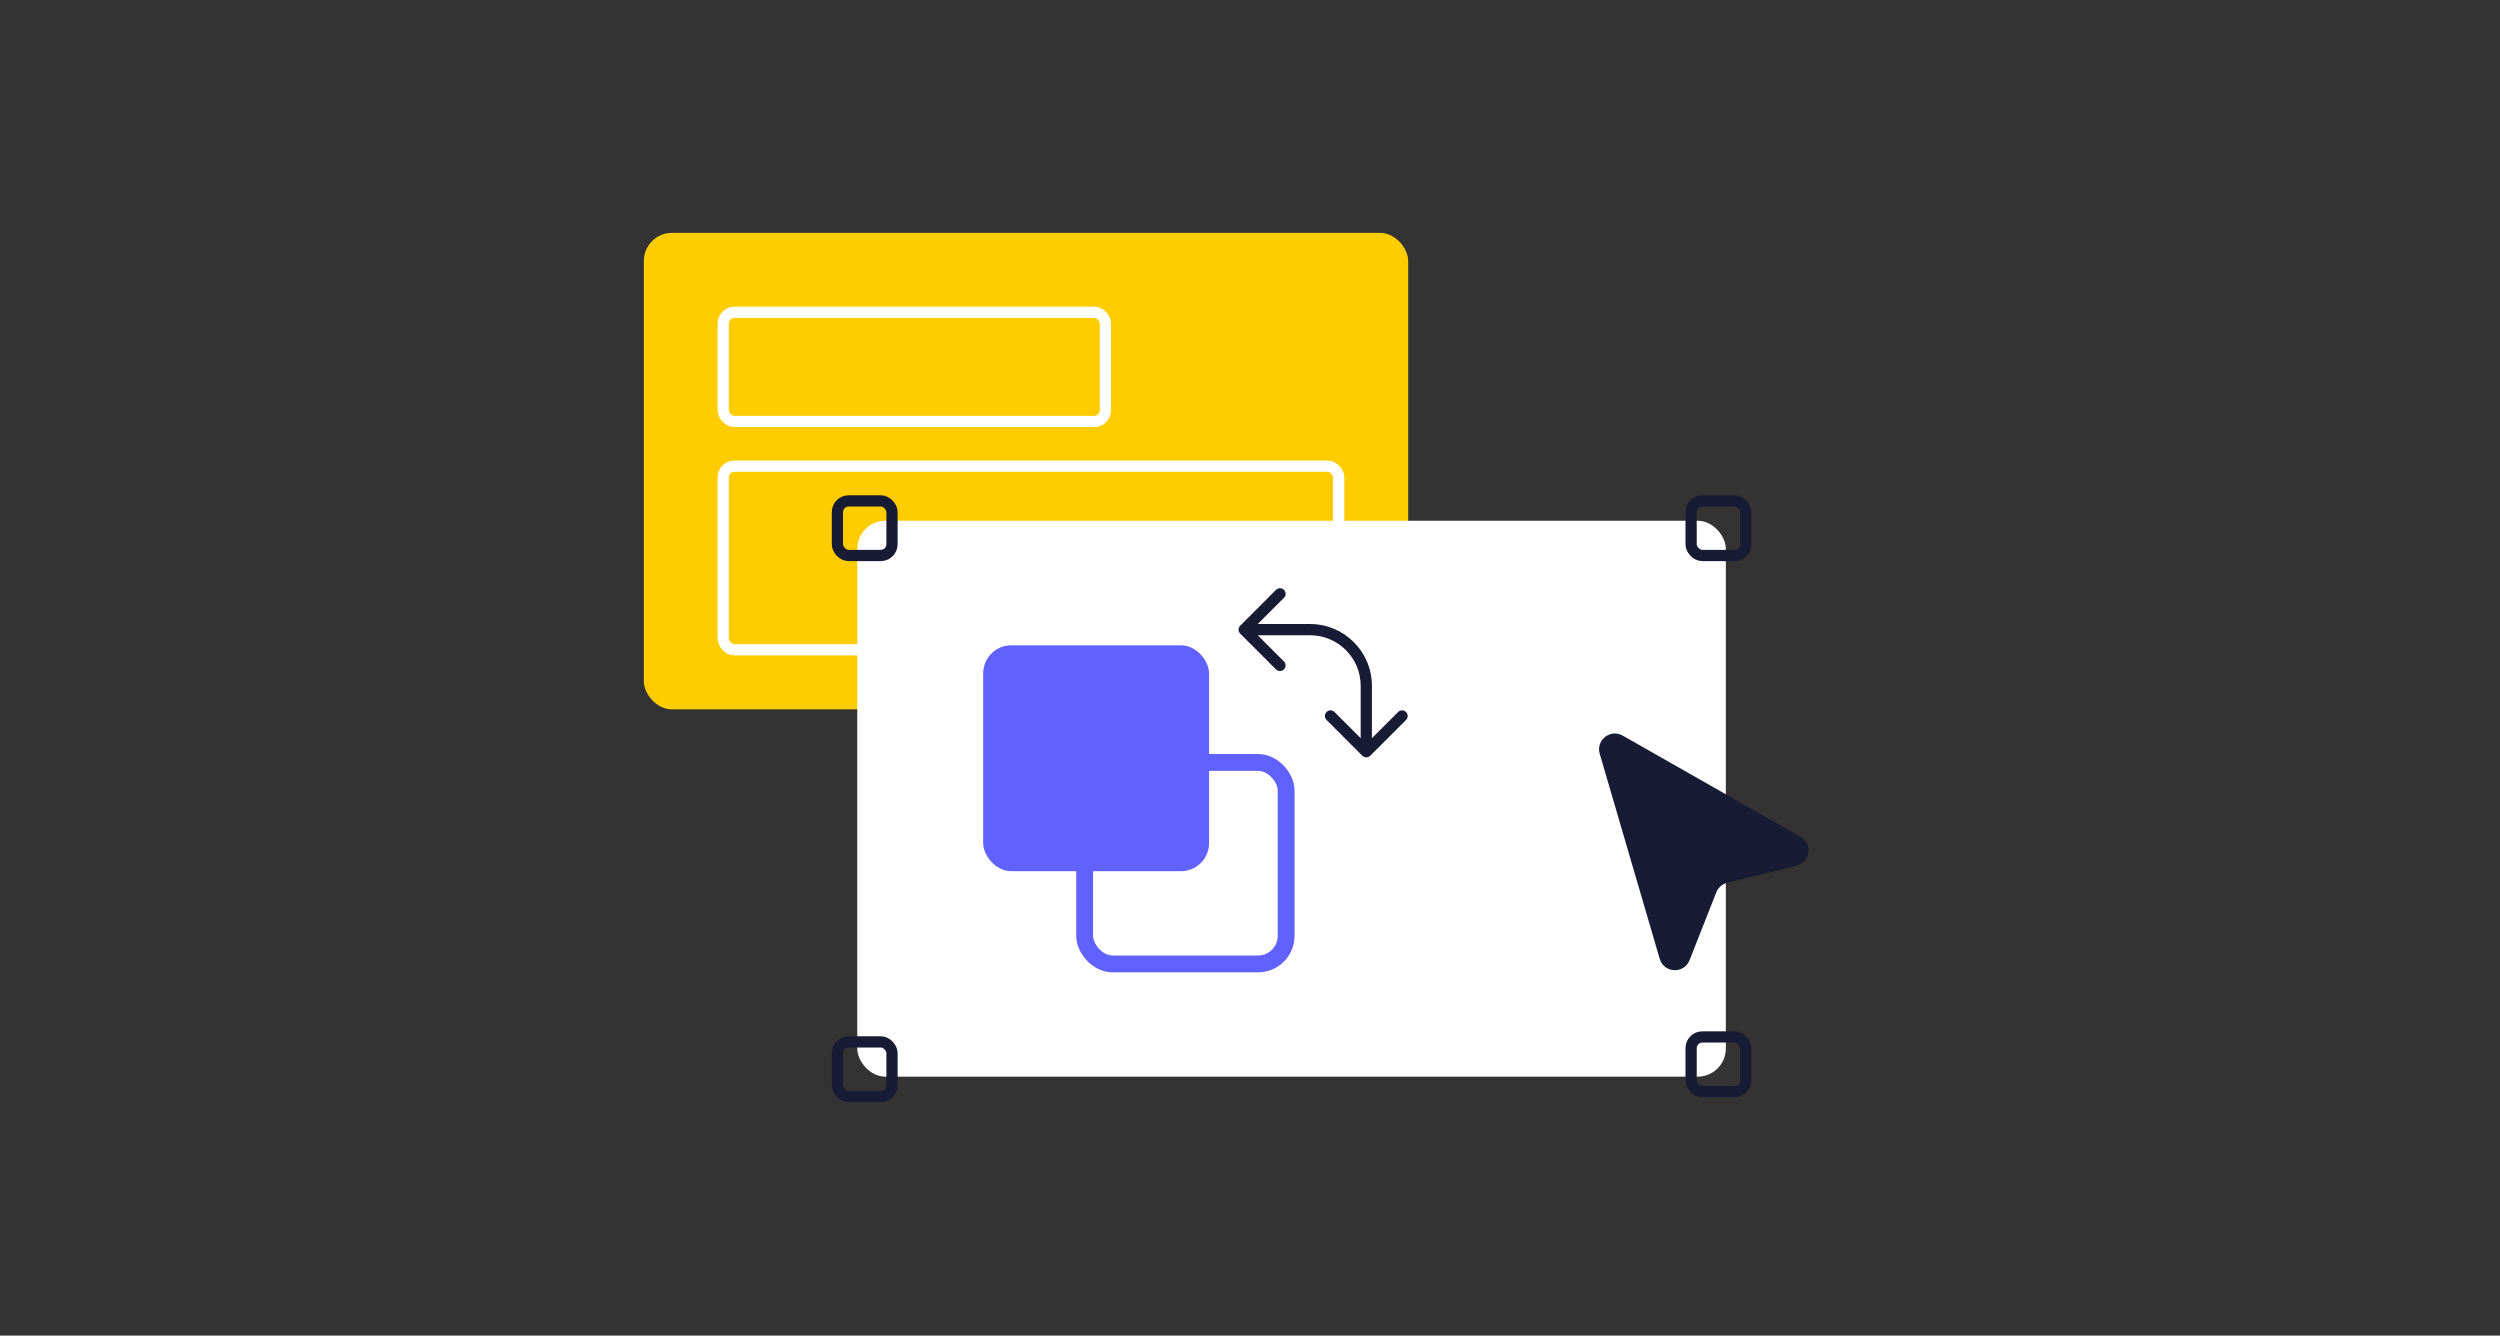 <svg width="365" height="195" viewBox="0 0 365 195" fill="none" xmlns="http://www.w3.org/2000/svg">
<rect x="0" y="0" width="365" height="195" fill="#333333" stroke="none"/>
<rect x="94" y="34" width="111.595" height="69.566" rx="4.104" fill="#FFCC00"/>
<rect x="105.594" y="45.594" width="55.797" height="15.942" rx="1.641" stroke="white" stroke-width="1.641"/>
<rect x="105.594" y="68.058" width="89.856" height="26.812" rx="1.641" stroke="white" stroke-width="1.641"/>
<rect x="125.16" y="76.029" width="126.812" height="81.16" rx="4.104" fill="white"/>
<rect x="122.262" y="73.131" width="7.971" height="7.971" rx="1.641" stroke="#181B34" stroke-width="1.641"/>
<rect x="246.902" y="73.131" width="7.971" height="7.971" rx="1.641" stroke="#181B34" stroke-width="1.641"/>
<rect x="246.902" y="151.392" width="7.971" height="7.971" rx="1.641" stroke="#181B34" stroke-width="1.641"/>
<rect x="122.262" y="152.117" width="7.971" height="7.971" rx="1.641" stroke="#181B34" stroke-width="1.641"/>
<rect x="158.359" y="111.318" width="29.416" height="29.416" rx="4.104" stroke="#6161FF" stroke-width="2.462"/>
<rect x="143.543" y="94.214" width="32.981" height="32.981" rx="4.104" fill="#6161FF"/>
<path d="M181.072 91.347C180.752 91.668 180.752 92.187 181.072 92.508L186.295 97.731C186.615 98.051 187.135 98.051 187.456 97.731C187.776 97.41 187.776 96.891 187.456 96.57L182.813 91.927L187.456 87.285C187.776 86.964 187.776 86.445 187.456 86.124C187.135 85.804 186.615 85.804 186.295 86.124L181.072 91.347ZM198.9 110.335C199.22 110.656 199.74 110.656 200.06 110.335L205.283 105.113C205.604 104.792 205.604 104.272 205.283 103.952C204.963 103.631 204.443 103.631 204.123 103.952L199.48 108.594L194.838 103.952C194.517 103.631 193.997 103.631 193.677 103.952C193.356 104.272 193.356 104.792 193.677 105.113L198.9 110.335ZM181.652 92.748H191.273V91.107H181.652V92.748ZM198.659 100.134V109.755H200.301V100.134H198.659ZM191.273 92.748C195.352 92.748 198.659 96.055 198.659 100.134H200.301C200.301 95.148 196.259 91.107 191.273 91.107V92.748Z" fill="#181B34"/>
<path d="M236.912 107.396L262.873 122.167C264.686 123.198 264.307 125.916 262.281 126.412L252.178 128.886C251.451 129.064 250.856 129.584 250.581 130.281L246.676 140.186C245.871 142.23 242.934 142.097 242.317 139.988L233.558 110.049C232.976 108.059 235.11 106.371 236.912 107.396Z" fill="#181B34"/>
</svg>
